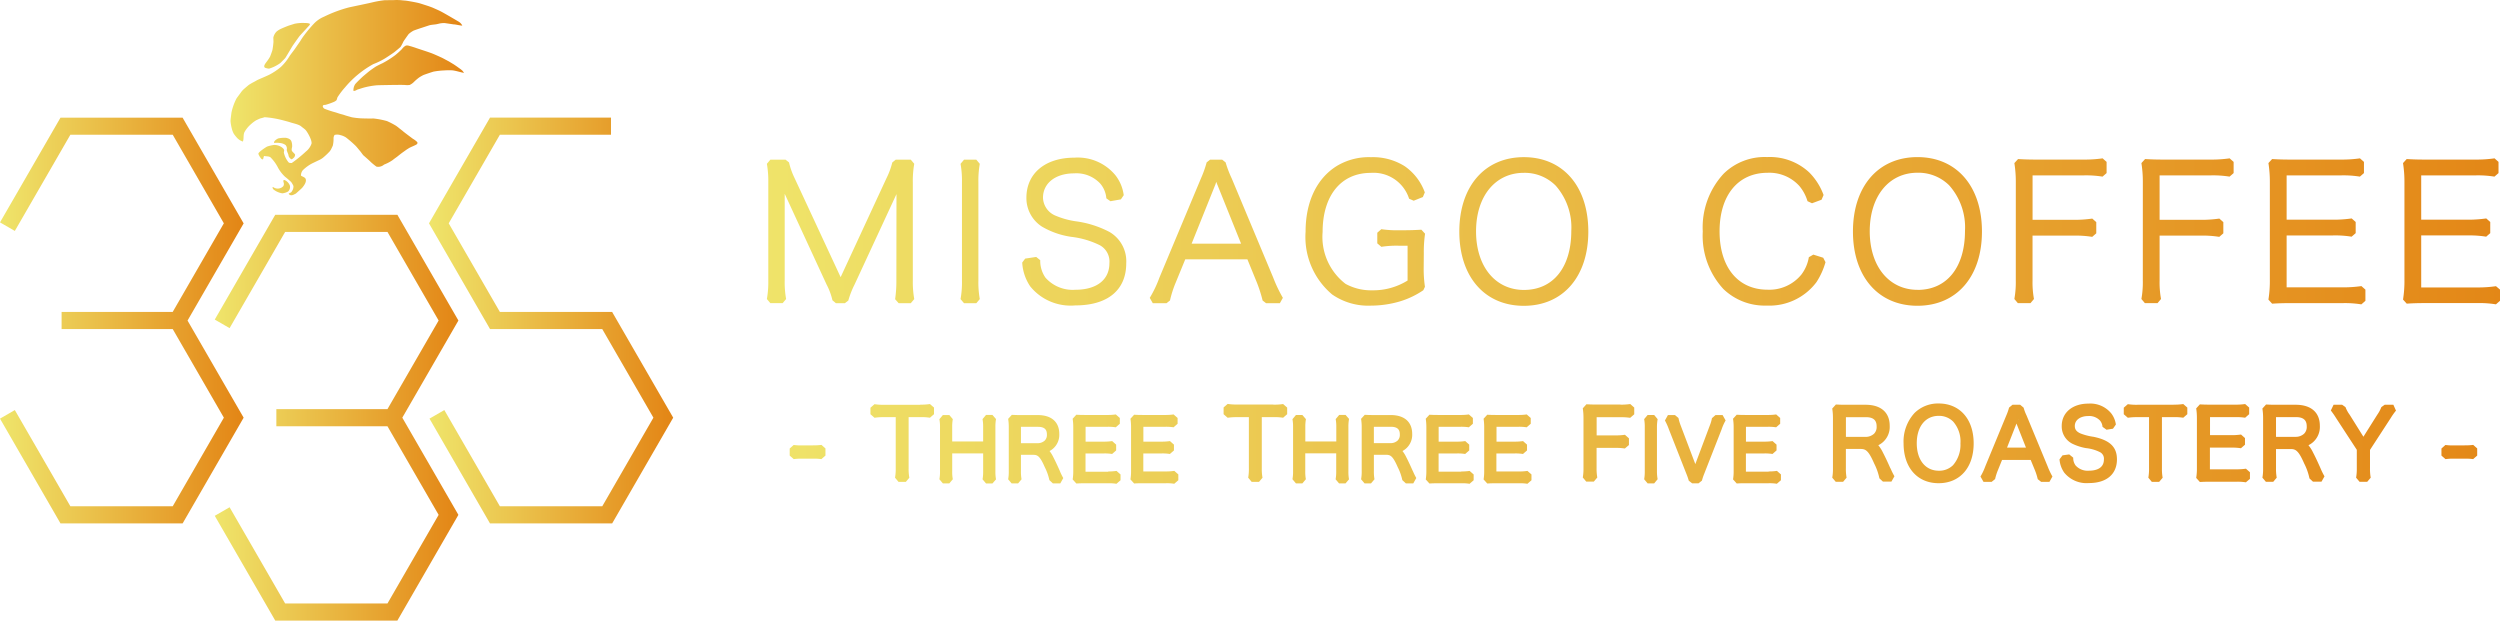 <svg height="52.617" viewBox="0 0 211.963 52.617" width="211.963" xmlns="http://www.w3.org/2000/svg" xmlns:xlink="http://www.w3.org/1999/xlink"><linearGradient id="a" gradientUnits="objectBoundingBox" x1="1" x2="0" y1="1" y2="1"><stop offset="0" stop-color="#e38515"/><stop offset="1" stop-color="#efe56b"/></linearGradient><linearGradient id="b" x2="-.016" xlink:href="#a" y1=".5" y2=".5"/><g fill="url(#a)"><path d="m50.886 1.956c-.088 0-.17 0-.245.008-.225.022-.376.088-.576.108-.048.005-.3.032-.425.057-.043.008-.552.18-.717.232s-.628.212-.673.233a2.018 2.018 0 0 0 -.419.291c-.033.035-.412.572-.452.644a3.922 3.922 0 0 1 -.229.435c-.053.069-.424.364-.5.429s-.649.453-.873.585a6.261 6.261 0 0 1 -.953.461 8.378 8.378 0 0 0 -2.385 1.961 6.557 6.557 0 0 0 -.646.849c-.024.05-.057.211-.085.248a.792.792 0 0 1 -.239.151 5.843 5.843 0 0 1 -.67.236c-.108.023-.24-.011-.256.128a.309.309 0 0 0 .146.208 8.4 8.4 0 0 0 .939.308c.062.018.4.136.529.164a2.882 2.882 0 0 1 .285.087c.1.036.467.135.566.165a6.718 6.718 0 0 0 .722.086c.176.014.934.026 1.1.014a6.961 6.961 0 0 1 1.16.222 6.418 6.418 0 0 1 .783.408c.059.048.154.111.2.154s.332.254.376.3.6.462.828.633a1.759 1.759 0 0 1 .379.287.142.142 0 0 1 -.027.171c-.079.084-.548.254-.686.345-.046.031-.1.063-.14.087-.059.038-.318.225-.39.276-.122.087-.456.354-.5.388-.087.06-.306.223-.339.254a3.317 3.317 0 0 1 -.683.366c-.069.025-.124.088-.193.119a.73.73 0 0 1 -.5.074 5.185 5.185 0 0 1 -.479-.388c-.09-.1-.518-.473-.627-.567-.109-.119-.185-.252-.292-.376-.047-.054-.274-.332-.352-.416a9.463 9.463 0 0 0 -.834-.725 1.492 1.492 0 0 0 -.471-.2.873.873 0 0 0 -.494-.016.5.5 0 0 0 -.09.278 2.6 2.6 0 0 1 -.059.619c-.014.041-.139.3-.157.333-.029.059-.067.1-.093.146a5.569 5.569 0 0 1 -.5.483 1.543 1.543 0 0 1 -.413.272c-.085.038-.47.226-.575.274a3.339 3.339 0 0 0 -.8.578.689.689 0 0 0 -.164.468c.145.1.354.139.4.294.088.268-.179.587-.291.729-.049.062-.431.394-.545.5-.15.065-.274.17-.449.134-.068-.014-.2-.113-.136-.146.228-.109.217-.124.261-.2a.68.68 0 0 0 .12-.432 1.642 1.642 0 0 0 -.191-.337 6.521 6.521 0 0 0 -.517-.443 3.084 3.084 0 0 1 -.605-.782 3.311 3.311 0 0 0 -.608-.844c-.1-.125-.395-.1-.524-.133s-.057.362-.223.269c-.066-.038-.076-.065-.14-.147-.045-.059-.177-.268-.16-.339.036-.145.648-.55.75-.593a3.4 3.4 0 0 1 .563-.13 1.107 1.107 0 0 1 .716.234.409.409 0 0 1 .153.207c.006.042-.027.168-.027.207a2.077 2.077 0 0 0 .268.646c.048.063.123.191.185.215a.7.7 0 0 0 .22.019 10.975 10.975 0 0 0 1.2-.975 1.448 1.448 0 0 0 .471-.657c.073-.291-.382-1.058-.521-1.186a3.066 3.066 0 0 0 -.275-.22 1.589 1.589 0 0 0 -.17-.131 2.232 2.232 0 0 0 -.312-.126c-.189-.061-.372-.1-.53-.155-.2-.065-.688-.189-.732-.2a8.213 8.213 0 0 0 -1.432-.232c-.066.025-.286.085-.331.093-.069.013-.315.137-.38.163a2.931 2.931 0 0 0 -.5.382 2.428 2.428 0 0 0 -.51.649c-.108.269-.024.539-.127.778a1.182 1.182 0 0 1 -.464-.284 3.273 3.273 0 0 1 -.3-.371 1.717 1.717 0 0 1 -.171-.442 3.616 3.616 0 0 1 -.111-.642c0-.121.07-.628.079-.712a4.674 4.674 0 0 1 .423-1.192c.022-.039.278-.382.347-.475a1.726 1.726 0 0 1 .233-.284c.118-.11.436-.376.477-.406s.313-.191.406-.236c.111-.052.216-.122.326-.179s.806-.343 1.023-.458a5.275 5.275 0 0 0 .963-.651 4.451 4.451 0 0 0 .743-.934c.169-.244.34-.44.507-.691.08-.119.339-.489.381-.55a5.4 5.4 0 0 1 .3-.454 11.249 11.249 0 0 1 .925-1.1 2.536 2.536 0 0 1 .8-.527 11.164 11.164 0 0 1 2.1-.784c.38-.086 1.744-.362 2.029-.439a8.848 8.848 0 0 1 1.03-.176c.167 0 .766 0 .851-.011a4.585 4.585 0 0 1 .514.013c.177.02.2.022.369.035.065 0 .951.147 1.232.234.244.075.733.233.786.253.109.041.24.084.342.131.063.03.486.214.6.274.357.18 1.56.894 1.572.9a.829.829 0 0 1 .294.322c-.088.025-.642-.113-.7-.094m-12.447-.111c-.057-.008-.361-.017-.4-.017a3.665 3.665 0 0 0 -.672.07c-.116.039-.464.145-.522.166s-.552.216-.729.31a1.944 1.944 0 0 0 -.265.175 1.04 1.04 0 0 0 -.286.52c0 .066.01.294.012.361a6.741 6.741 0 0 1 -.088.692c-.023.088-.159.468-.2.559a3.063 3.063 0 0 1 -.25.384c-.1.146-.369.426-.181.562a1.341 1.341 0 0 0 .342.078 3.207 3.207 0 0 0 .96-.478c.09-.088.378-.369.424-.436.139-.208.55-.927.643-1.063s.461-.657.557-.781c.068-.088.542-.587.691-.76.07-.083.177-.157.2-.274a.537.537 0 0 0 -.234-.068m13.063 3.949c-.033-.027-.276-.2-.312-.226-.065-.048-.317-.221-.391-.264s-.292-.176-.33-.2c-.082-.042-.438-.234-.533-.285-.073-.039-.678-.314-.922-.409-.338-.13-1.248-.419-1.351-.458s-.4-.132-.452-.145c-.1-.025-.17-.054-.25-.066a.4.4 0 0 0 -.179.017.987.987 0 0 0 -.312.284 6.792 6.792 0 0 1 -.564.512 7.983 7.983 0 0 1 -1.079.685c-.1.044-.518.25-.611.312-.113.075-.307.21-.458.321-.038.027-.514.412-.7.588-.077.075-.453.428-.563.571a.989.989 0 0 0 -.143.549c.131.051.284-.091.4-.121s.346-.111.4-.125a6.454 6.454 0 0 1 1.188-.219c.287-.013 1.091-.023 1.191-.026.129 0 .9-.016 1.177 0a1.809 1.809 0 0 0 .41 0 1.25 1.25 0 0 0 .386-.278 3.979 3.979 0 0 1 .439-.37 3.667 3.667 0 0 1 .345-.195c.089-.036.662-.236.873-.293a6.772 6.772 0 0 1 .921-.1 5.705 5.705 0 0 1 .631-.007c.334.027.771.188 1.02.214-.138-.182-.1-.158-.239-.267m-14.377 6.82a.911.911 0 0 1 .038-.268 1.149 1.149 0 0 0 -.067-.495c-.078-.167-.229-.228-.444-.28a2.578 2.578 0 0 0 -.656.048c-.13.045-.451.265-.342.388a1.693 1.693 0 0 1 .456 0 1 1 0 0 1 .5.176.465.465 0 0 1 .105.378c-.022.062.015.124.03.175s.083.2.1.262a.981.981 0 0 0 .047.184c.026.049.155.2.216.206s.189-.12.234-.17a.4.4 0 0 0 .075-.215c-.051-.13-.278-.253-.287-.388m-.794 3.661a1.258 1.258 0 0 0 .493-.159.536.536 0 0 0 .149-.484.813.813 0 0 0 -.248-.354.68.68 0 0 0 -.214-.129c-.143-.013-.088.121-.073.206a.362.362 0 0 1 -.028.314.641.641 0 0 1 -.79.119c-.2-.142-.105.1-.048.153a1.573 1.573 0 0 0 .759.335" transform="translate(-13.179)"/><path d="m20.657 42.134-4.757-8.234 4.693-8.127.064-.112-5.082-8.8-.093-.164h-10.353l-5.129 8.878 1.257.726 4.711-8.159h8.675l4.337 7.513-4.337 7.513h-9.42v1.452h9.421l4.337 7.513-4.337 7.513h-8.676l-4.711-8.158-1.257.727 5.13 8.885h10.352l5.111-8.854z" transform="translate(0 -6.721)"/><path d="m51.077 39.561.064-.112-5.08-8.8-.094-.165h-10.355l-5.128 8.885 1.257.726 4.711-8.159h8.674l4.339 7.513-4.339 7.513h-9.42v1.452h9.42l4.339 7.513-4.339 7.513h-8.674l-4.711-8.159-1.257.726 5.034 8.72.093.164h10.354l5.111-8.853.064-.112-4.756-8.239z" transform="translate(-12.275 -12.274)"/><path d="m76.511 33.333-.093-.164h-9.518l-4.339-7.513 4.339-7.513h9.421v-1.452h-10.257l-5.111 8.853-.064.112 5.081 8.8.094.165h9.515l4.338 7.513-4.338 7.513h-8.679l-4.711-8.159-1.258.726 5.035 8.72.094.165h10.358l5.111-8.853.065-.112z" transform="translate(-24.517 -6.721)"/></g><path d="m119.836 25.437-3.557 7.675a7.451 7.451 0 0 0 -.527 1.351l-.289.223h-.763l-.294-.247a5.433 5.433 0 0 0 -.492-1.328l-3.555-7.7v7.354a8.011 8.011 0 0 0 .12 1.567l-.294.35h-1.043l-.294-.348a8.234 8.234 0 0 0 .12-1.57v-8.31a8.447 8.447 0 0 0 -.12-1.586l.294-.349h1.292l.291.231a6.218 6.218 0 0 0 .476 1.339l3.9 8.39 3.886-8.386a6.345 6.345 0 0 0 .493-1.337l.292-.238h1.277l.294.349a8.271 8.271 0 0 0 -.121 1.586v8.315a8.1 8.1 0 0 0 .121 1.569l-.294.349h-1.028l-.3-.34a10.415 10.415 0 0 0 .106-1.578zm5.432 8.9.294.35h1.044l.294-.35a7.91 7.91 0 0 1 -.119-1.567v-8.332a8.012 8.012 0 0 1 .119-1.567l-.294-.351h-1.044l-.294.351a8.064 8.064 0 0 1 .12 1.567v8.332a7.956 7.956 0 0 1 -.12 1.567m12.575-5.717a8.524 8.524 0 0 0 -2.805-.878 6.88 6.88 0 0 1 -1.674-.46 1.705 1.705 0 0 1 -1.106-1.536c0-1.237 1.063-2.068 2.645-2.068a2.761 2.761 0 0 1 2.216.874 2.187 2.187 0 0 1 .51 1.242l.346.246.887-.156.241-.354a3.453 3.453 0 0 0 -.691-1.675 4.128 4.128 0 0 0 -3.493-1.507c-2.471 0-4.067 1.334-4.067 3.4a2.873 2.873 0 0 0 1.316 2.444 6.8 6.8 0 0 0 2.5.87 7.355 7.355 0 0 1 2.422.716 1.58 1.58 0 0 1 .8 1.514c0 1.412-1.081 2.256-2.894 2.256a3.082 3.082 0 0 1 -2.527-1.025 2.48 2.48 0 0 1 -.444-1.481l-.342-.277-.935.14-.251.335a3.993 3.993 0 0 0 .674 2.015 4.41 4.41 0 0 0 3.829 1.619c2.743 0 4.316-1.3 4.316-3.569a2.872 2.872 0 0 0 -1.469-2.686m11.741 2.346h-5.268l-.811 1.978a9.205 9.205 0 0 0 -.484 1.511l-.291.232h-1.167l-.256-.452a9.7 9.7 0 0 0 .82-1.72l3.521-8.411a9.253 9.253 0 0 0 .483-1.356l.29-.229h1.027l.29.231a9.227 9.227 0 0 0 .516 1.355l3.518 8.408a11.821 11.821 0 0 0 .82 1.719l-.254.455h-1.172l-.291-.228a11.788 11.788 0 0 0 -.484-1.517zm-2.536-6.3c-.03-.067-.059-.142-.1-.268l-.056.161a.522.522 0 0 1 -.047.13l-1.989 4.951h4.193zm17.494 5.755a10.746 10.746 0 0 1 .106-1.625l-.312-.339c-.54.03-.926.046-1.54.046h-.281a9.171 9.171 0 0 1 -1.575-.09l-.343.3v.9l.346.294a8.327 8.327 0 0 1 1.572-.09h.651v2.949a5.519 5.519 0 0 1 -3.018.829 4.492 4.492 0 0 1 -2.238-.545 5.014 5.014 0 0 1 -1.948-4.4c0-3.091 1.562-5.011 4.077-5.011a3.165 3.165 0 0 1 3.256 2.19l.39.17.778-.312.164-.394a4.616 4.616 0 0 0 -1.7-2.217 5.059 5.059 0 0 0 -2.862-.768 5.275 5.275 0 0 0 -2.9.745c-1.707 1.061-2.647 3.042-2.647 5.579a6.361 6.361 0 0 0 2.256 5.318 5.365 5.365 0 0 0 3.275.944 8.772 8.772 0 0 0 2.451-.354 7.212 7.212 0 0 0 2-.952l.138-.292a10.34 10.34 0 0 1 -.107-1.551zm13.947-1.806c0 3.823-2.147 6.294-5.468 6.294s-5.469-2.471-5.469-6.294 2.147-6.31 5.469-6.31 5.468 2.477 5.468 6.31m-2.785-3.914a3.705 3.705 0 0 0 -2.687-1.066c-2.42 0-4.046 1.995-4.046 4.964s1.633 4.965 4.061 4.965c2.476 0 4.014-1.914 4.014-5a5.354 5.354 0 0 0 -1.343-3.867m21.865 5.871-.381.221a3.342 3.342 0 0 1 -.63 1.468 3.508 3.508 0 0 1 -2.863 1.286c-2.514 0-4.076-1.9-4.076-4.949s1.562-4.964 4.076-4.964a3.433 3.433 0 0 1 2.672 1.1 3.581 3.581 0 0 1 .707 1.308l.383.177.809-.3.171-.4a5.3 5.3 0 0 0 -1.217-1.917 4.9 4.9 0 0 0 -3.572-1.3 4.954 4.954 0 0 0 -3.683 1.409 6.691 6.691 0 0 0 -1.771 4.9 6.66 6.66 0 0 0 1.753 4.882 5.046 5.046 0 0 0 3.668 1.4 4.987 4.987 0 0 0 4.22-1.988 6.255 6.255 0 0 0 .766-1.69l-.195-.378zm3.359-1.957c0-3.833 2.147-6.31 5.469-6.31s5.468 2.477 5.468 6.31-2.147 6.294-5.468 6.294-5.469-2.471-5.469-6.294m5.484 4.948c2.476 0 4.015-1.914 4.015-5a5.353 5.353 0 0 0 -1.343-3.867 3.706 3.706 0 0 0 -2.687-1.066c-2.42 0-4.046 1.995-4.046 4.964s1.633 4.965 4.061 4.965m8.322-.791a7.994 7.994 0 0 1 -.121 1.567l.294.35h1.074l.294-.35a7.892 7.892 0 0 1 -.121-1.567v-3.806h3.486a8.811 8.811 0 0 1 1.573.105l.345-.3v-.95l-.339-.3a10.462 10.462 0 0 1 -1.579.106h-3.483v-3.769h4.358a8.86 8.86 0 0 1 1.573.106l.345-.3v-.95l-.338-.3a10.511 10.511 0 0 1 -1.58.105h-4.033c-.651 0-1.048-.016-1.555-.045l-.313.342a10.091 10.091 0 0 1 .122 1.621zm10.77 0a8 8 0 0 1 -.12 1.567l.294.35h1.075l.294-.35a7.941 7.941 0 0 1 -.12-1.567v-3.806h3.486a8.808 8.808 0 0 1 1.573.105l.345-.3v-.95l-.339-.3a10.459 10.459 0 0 1 -1.579.106h-3.486v-3.769h4.358a8.857 8.857 0 0 1 1.573.106l.345-.3v-.95l-.339-.3a10.5 10.5 0 0 1 -1.579.105h-4.033c-.652 0-1.05-.016-1.555-.045l-.312.342a10.1 10.1 0 0 1 .121 1.621zm10.77-.094a9.943 9.943 0 0 1 -.12 1.712l.313.346c.462-.029.883-.047 1.554-.047h4.438a8.722 8.722 0 0 1 1.573.106l.345-.3v-.95l-.339-.3a10.46 10.46 0 0 1 -1.579.106h-4.762v-4.401h3.937a8.819 8.819 0 0 1 1.573.106l.345-.3v-.947l-.339-.3a10.47 10.47 0 0 1 -1.579.106h-3.937v-3.757h4.638a8.866 8.866 0 0 1 1.573.106l.345-.3v-.95l-.339-.3a10.5 10.5 0 0 1 -1.579.105h-4.313c-.652 0-1.05-.016-1.556-.045l-.312.342a10.11 10.11 0 0 1 .121 1.621zm19.173.576a10.473 10.473 0 0 1 -1.579.106h-4.761v-4.41h3.936a8.8 8.8 0 0 1 1.573.106l.345-.3v-.947l-.339-.3a10.462 10.462 0 0 1 -1.579.106h-3.936v-3.757h4.637a8.861 8.861 0 0 1 1.573.106l.345-.3v-.95l-.338-.3a10.5 10.5 0 0 1 -1.58.105h-4.312c-.652 0-1.05-.016-1.555-.045l-.312.342a10.179 10.179 0 0 1 .121 1.621v8.238a9.943 9.943 0 0 1 -.12 1.712l.313.346c.461-.029.882-.047 1.554-.047h4.437a8.729 8.729 0 0 1 1.573.106l.345-.3v-.95zm-142.706 13.5h-.9a4.753 4.753 0 0 1 -.722-.038l-.339.3v.6l.344.3a4.381 4.381 0 0 1 .717-.039h.9a4.36 4.36 0 0 1 .726.039l.344-.3v-.607l-.339-.3a4.806 4.806 0 0 1 -.731.038m9.106-3.438h-3.06a4.617 4.617 0 0 1 -.816-.051l-.345.3v.551l.345.3a4.892 4.892 0 0 1 .816-.051h.982v4.331a4.077 4.077 0 0 1 -.059.8l.294.354h.625l.294-.349a4.144 4.144 0 0 1 -.06-.8v-4.339h.983a4.807 4.807 0 0 1 .824.051l.345-.3v-.561l-.345-.3a4.637 4.637 0 0 1 -.824.051m6.424 1.22-.3-.345h-.546l-.294.351a3.623 3.623 0 0 1 .051.694v1.2h-2.624v-1.207a3.643 3.643 0 0 1 .051-.683l-.294-.348h-.547l-.294.351a3.621 3.621 0 0 1 .051.695v3.7a3.551 3.551 0 0 1 -.051.7l.294.349h.547l.294-.351a3.5 3.5 0 0 1 -.05-.694v-1.5h2.624v1.5a3.6 3.6 0 0 1 -.051.7l.294.35h.546l.3-.346a3.73 3.73 0 0 1 -.051-.7v-3.723a3.718 3.718 0 0 1 .051-.687m5.411 4.4a5.216 5.216 0 0 0 .293.6l-.254.454h-.624l-.3-.28a4.438 4.438 0 0 0 -.391-1.1c-.409-.94-.619-1.044-.971-1.044h-1.049v1.374a3.546 3.546 0 0 0 .051.7l-.294.35h-.546l-.294-.35a3.552 3.552 0 0 0 .051-.7v-3.7a4.421 4.421 0 0 0 -.052-.723l.312-.342c.243.013.412.02.71.02h1.486c1.161 0 1.827.583 1.827 1.6a1.549 1.549 0 0 1 -.533 1.25 1.622 1.622 0 0 1 -.292.2 2.848 2.848 0 0 1 .323.527c.2.389.348.711.551 1.167m-1.849-3.748h-1.45v1.387h1.4a.874.874 0 0 0 .618-.223.672.672 0 0 0 .182-.508c0-.305-.085-.655-.752-.655m5.953 3.807h-1.927v-1.551h1.554a4.025 4.025 0 0 1 .7.045l.343-.3v-.492l-.337-.3a4.669 4.669 0 0 1 -.708.047h-1.546v-1.261h1.859a4.14 4.14 0 0 1 .7.045l.343-.3v-.491l-.341-.3a4.587 4.587 0 0 1 -.7.045h-1.937c-.3 0-.466-.007-.709-.02l-.312.34a4.585 4.585 0 0 1 .052.719v3.678a4.265 4.265 0 0 1 -.051.748l.312.346c.243-.014.405-.021.708-.021h2a3.783 3.783 0 0 1 .692.045l.346-.3v-.492l-.341-.3a4.43 4.43 0 0 1 -.7.047m4.9 0h-1.927v-1.528h1.554a4.008 4.008 0 0 1 .7.045l.343-.3v-.492l-.337-.3a4.656 4.656 0 0 1 -.707.047h-1.548v-1.261h1.859a4.148 4.148 0 0 1 .7.045l.343-.3v-.491l-.341-.3a4.576 4.576 0 0 1 -.7.045h-1.935c-.3 0-.467-.007-.71-.02l-.312.34a4.514 4.514 0 0 1 .052.718v3.678a4.27 4.27 0 0 1 -.051.747l.311.346c.243-.014.406-.021.71-.021h2a3.783 3.783 0 0 1 .692.045l.346-.3v-.492l-.341-.3a4.453 4.453 0 0 1 -.7.047m9.1-5.674h-3.06a4.63 4.63 0 0 1 -.816-.051l-.345.3v.574l.345.3a4.825 4.825 0 0 1 .816-.051h.982v4.331a4.155 4.155 0 0 1 -.057.8l.293.354h.625l.294-.349a4.14 4.14 0 0 1 -.06-.8v-4.339h.983a4.807 4.807 0 0 1 .824.051l.345-.3v-.561l-.345-.3a4.636 4.636 0 0 1 -.824.051m6.424 1.22-.3-.345h-.547l-.294.351a3.677 3.677 0 0 1 .051.695v1.2h-2.626v-1.208a3.64 3.64 0 0 1 .051-.684l-.3-.348h-.547l-.294.351a3.573 3.573 0 0 1 .051.694v3.7a3.553 3.553 0 0 1 -.051.7l.294.35h.547l.295-.351a3.5 3.5 0 0 1 -.051-.695v-1.5h2.624v1.5a3.6 3.6 0 0 1 -.051.7l.294.349h.547l.294-.346a3.71 3.71 0 0 1 -.051-.7v-3.72a3.646 3.646 0 0 1 .052-.686m5.411 4.395a5.21 5.21 0 0 0 .293.6l-.255.454h-.629l-.3-.278a4.429 4.429 0 0 0 -.391-1.1c-.409-.941-.619-1.044-.97-1.044h-1.05v1.374a3.547 3.547 0 0 0 .051.7l-.294.349h-.547l-.294-.349a3.55 3.55 0 0 0 .051-.7v-3.7a4.432 4.432 0 0 0 -.053-.724l.312-.341c.243.013.412.02.709.02h1.487c1.161 0 1.826.583 1.826 1.6a1.549 1.549 0 0 1 -.533 1.25 1.6 1.6 0 0 1 -.291.2 2.812 2.812 0 0 1 .323.526c.2.39.348.712.551 1.167m-1.849-3.748h-1.45v1.387h1.4a.873.873 0 0 0 .618-.224.669.669 0 0 0 .182-.508c0-.305-.085-.655-.752-.655m5.953 3.807h-1.913v-1.547h1.553a4.016 4.016 0 0 1 .7.045l.343-.3v-.492l-.337-.3a4.66 4.66 0 0 1 -.708.047h-1.547v-1.261h1.859a4.148 4.148 0 0 1 .7.045l.343-.3v-.491l-.34-.3a4.59 4.59 0 0 1 -.7.045h-1.935c-.3 0-.467-.007-.71-.02l-.312.34a4.587 4.587 0 0 1 .053.719v3.678a4.324 4.324 0 0 1 -.051.748l.311.346c.243-.014.4-.021.71-.021h2a3.786 3.786 0 0 1 .693.045l.346-.3v-.492l-.342-.3a4.43 4.43 0 0 1 -.7.047m4.9 0h-1.929v-1.528h1.554a4.016 4.016 0 0 1 .7.045l.343-.3v-.492l-.338-.3a4.669 4.669 0 0 1 -.708.047h-1.541v-1.261h1.858a4.148 4.148 0 0 1 .7.045l.343-.3v-.491l-.34-.3a4.6 4.6 0 0 1 -.7.045h-1.936c-.3 0-.467-.007-.71-.02l-.312.34a4.587 4.587 0 0 1 .053.719v3.678a4.324 4.324 0 0 1 -.051.748l.311.346c.243-.014.4-.021.709-.021h2a3.786 3.786 0 0 1 .693.045l.346-.3v-.492l-.342-.3a4.431 4.431 0 0 1 -.7.047m8.591-5.674h-2.073c-.349 0-.535-.008-.815-.023l-.311.343a5.113 5.113 0 0 1 .06.832v4.223a4.24 4.24 0 0 1 -.059.809l.294.351h.64l.295-.349a4.254 4.254 0 0 1 -.059-.82v-1.69h1.591a4.659 4.659 0 0 1 .806.051l.346-.294v-.569l-.338-.3a5.34 5.34 0 0 1 -.814.052h-1.586v-1.541h2.026a4.873 4.873 0 0 1 .817.051l.344-.3v-.569l-.337-.3a5.588 5.588 0 0 1 -.824.053m3.144 1.229-.293-.354h-.554l-.294.35a3.66 3.66 0 0 1 .051.7v3.7a3.6 3.6 0 0 1 -.051.7l.294.35h.554l.293-.355a3.66 3.66 0 0 1 -.057-.691v-3.7a3.8 3.8 0 0 1 .057-.691m4.905-.354-.3.262a3.042 3.042 0 0 1 -.184.63l-1.225 3.263-1.236-3.26a4.082 4.082 0 0 1 -.194-.65l-.293-.244h-.6l-.254.456a5.216 5.216 0 0 1 .335.748l1.478 3.758a5.439 5.439 0 0 1 .21.6l.29.226h.533l.291-.233a4.984 4.984 0 0 1 .2-.593l1.473-3.762a4.161 4.161 0 0 1 .336-.747l-.255-.455zm4.508 4.8h-1.928v-1.548h1.554a4.008 4.008 0 0 1 .7.045l.343-.3v-.492l-.338-.3a4.648 4.648 0 0 1 -.707.047h-1.548v-1.261h1.858a4.148 4.148 0 0 1 .7.045l.343-.3v-.491l-.34-.3a4.584 4.584 0 0 1 -.7.045h-1.935c-.3 0-.467-.007-.71-.02l-.312.34a4.513 4.513 0 0 1 .053.718v3.678a4.264 4.264 0 0 1 -.051.747l.311.346c.244-.014.406-.021.71-.021h2a3.783 3.783 0 0 1 .692.045l.346-.3v-.492l-.34-.3a4.458 4.458 0 0 1 -.7.047m10.326-.278a5.863 5.863 0 0 0 .338.686l-.255.454h-.72l-.3-.279a5.01 5.01 0 0 0 -.45-1.269c-.477-1.1-.728-1.22-1.149-1.22h-1.243v1.635a4.146 4.146 0 0 0 .059.8l-.294.349h-.625l-.295-.349a4.117 4.117 0 0 0 .059-.8v-4.23a5.2 5.2 0 0 0 -.06-.833l.311-.342c.279.015.473.023.814.023h1.7c1.3 0 2.047.65 2.047 1.785a1.727 1.727 0 0 1 -.594 1.4 1.827 1.827 0 0 1 -.373.246 3.031 3.031 0 0 1 .4.635c.223.431.388.788.63 1.333m-2.075-4.347h-1.7v1.671h1.646a1.042 1.042 0 0 0 .738-.268.808.808 0 0 0 .22-.61c0-.34-.093-.793-.9-.793m9.126 2.224c0 2.05-1.167 3.374-2.971 3.374s-2.971-1.324-2.971-3.374a3.572 3.572 0 0 1 .935-2.585 2.835 2.835 0 0 1 2.036-.8c1.8 0 2.971 1.328 2.971 3.383m-1.119-.009a2.547 2.547 0 0 0 -.624-1.844 1.684 1.684 0 0 0 -1.22-.481c-1.13 0-1.861.913-1.861 2.325s.734 2.327 1.868 2.327a1.661 1.661 0 0 0 1.205-.467 2.639 2.639 0 0 0 .631-1.86m7.393 1.959a6.2 6.2 0 0 0 .406.859l-.255.455h-.7l-.291-.231a4.937 4.937 0 0 0 -.237-.753l-.361-.877h-2.427l-.352.872a4.4 4.4 0 0 0 -.238.751l-.291.235h-.692l-.257-.45a4.9 4.9 0 0 0 .408-.863l1.779-4.31a4.426 4.426 0 0 0 .236-.671l.293-.242h.648l.294.247a3.664 3.664 0 0 0 .25.664zm-2.643-3.631-.8 2.038h1.605zm.185-.343-.053.008v.011zm6.382 1.471a5 5 0 0 1 -1.091-.27c-.47-.185-.53-.447-.53-.655 0-.5.461-.84 1.149-.84a1.248 1.248 0 0 1 .98.376.936.936 0 0 1 .22.538l.341.246.546-.087.246-.354a2 2 0 0 0 -.385-.934 2.29 2.29 0 0 0 -1.938-.839c-1.356 0-2.268.762-2.268 1.9a1.637 1.637 0 0 0 .929 1.515 4.373 4.373 0 0 0 1.127.358 3.459 3.459 0 0 1 1.2.349.621.621 0 0 1 .32.616c0 .827-.8.95-1.274.95a1.37 1.37 0 0 1 -1.127-.446 1.058 1.058 0 0 1 -.2-.658l-.339-.277-.569.079-.255.339a2.256 2.256 0 0 0 .4 1.126 2.438 2.438 0 0 0 2.1.885c1.484 0 2.37-.75 2.37-2.006 0-1.048-.589-1.621-1.969-1.913m6.767-2.719h-3.06a4.614 4.614 0 0 1 -.815-.051l-.345.3v.553l.345.3a4.808 4.808 0 0 1 .815-.051h.982v4.331a4.131 4.131 0 0 1 -.058.8l.293.354h.625l.294-.349a4.142 4.142 0 0 1 -.06-.8v-4.339h.983a4.807 4.807 0 0 1 .824.051l.345-.3v-.561l-.345-.3a4.636 4.636 0 0 1 -.824.051m5.333 5.487h-2.248v-1.843h1.821a4.768 4.768 0 0 1 .81.053l.343-.3v-.562l-.336-.3a5.681 5.681 0 0 1 -.817.053h-1.812v-1.529h2.168a4.824 4.824 0 0 1 .808.051l.343-.3v-.561l-.341-.3a5.268 5.268 0 0 1 -.811.052h-2.214c-.349 0-.535-.008-.814-.023l-.311.34a5.234 5.234 0 0 1 .06.827v4.207a5 5 0 0 1 -.059.861l.311.346c.28-.015.465-.023.814-.023h2.285a4.391 4.391 0 0 1 .8.051l.346-.294v-.562l-.341-.3a5.253 5.253 0 0 1 -.8.053m7.123-.091a5.943 5.943 0 0 0 .339.686l-.255.454h-.72l-.3-.279a5 5 0 0 0 -.45-1.269c-.478-1.1-.729-1.22-1.149-1.22h-1.237v1.628a4.156 4.156 0 0 0 .059.8l-.294.349h-.624l-.294-.349a4.219 4.219 0 0 0 .059-.8v-4.23a5.2 5.2 0 0 0 -.06-.833l.311-.342c.28.015.473.023.814.023h1.7c1.3 0 2.046.65 2.046 1.785a1.727 1.727 0 0 1 -.594 1.4 1.825 1.825 0 0 1 -.373.246 3.032 3.032 0 0 1 .4.635c.223.43.387.787.63 1.333m-2.08-4.351h-1.7v1.671h1.646a1.042 1.042 0 0 0 .738-.268.808.808 0 0 0 .221-.61c0-.34-.094-.793-.9-.793m7.507-1.048-.282.2a2.931 2.931 0 0 1 -.349.651l-1.17 1.86-1.165-1.863a2.7 2.7 0 0 1 -.355-.648l-.283-.2h-.728l-.232.486a7.256 7.256 0 0 1 .44.633l1.762 2.7v1.563a4.311 4.311 0 0 1 -.059.8l.294.349h.648l.295-.348a4.236 4.236 0 0 1 -.059-.805v-1.551l1.762-2.708a5.5 5.5 0 0 1 .441-.623l-.224-.5zm6.776 3.447h-.9a4.758 4.758 0 0 1 -.723-.038l-.338.3v.6l.343.3a4.385 4.385 0 0 1 .717-.039h.9a4.377 4.377 0 0 1 .726.039l.344-.3v-.607l-.338-.3a4.819 4.819 0 0 1 -.732.038" fill="url(#b)" transform="translate(-43.828 -8.98)"/></svg>